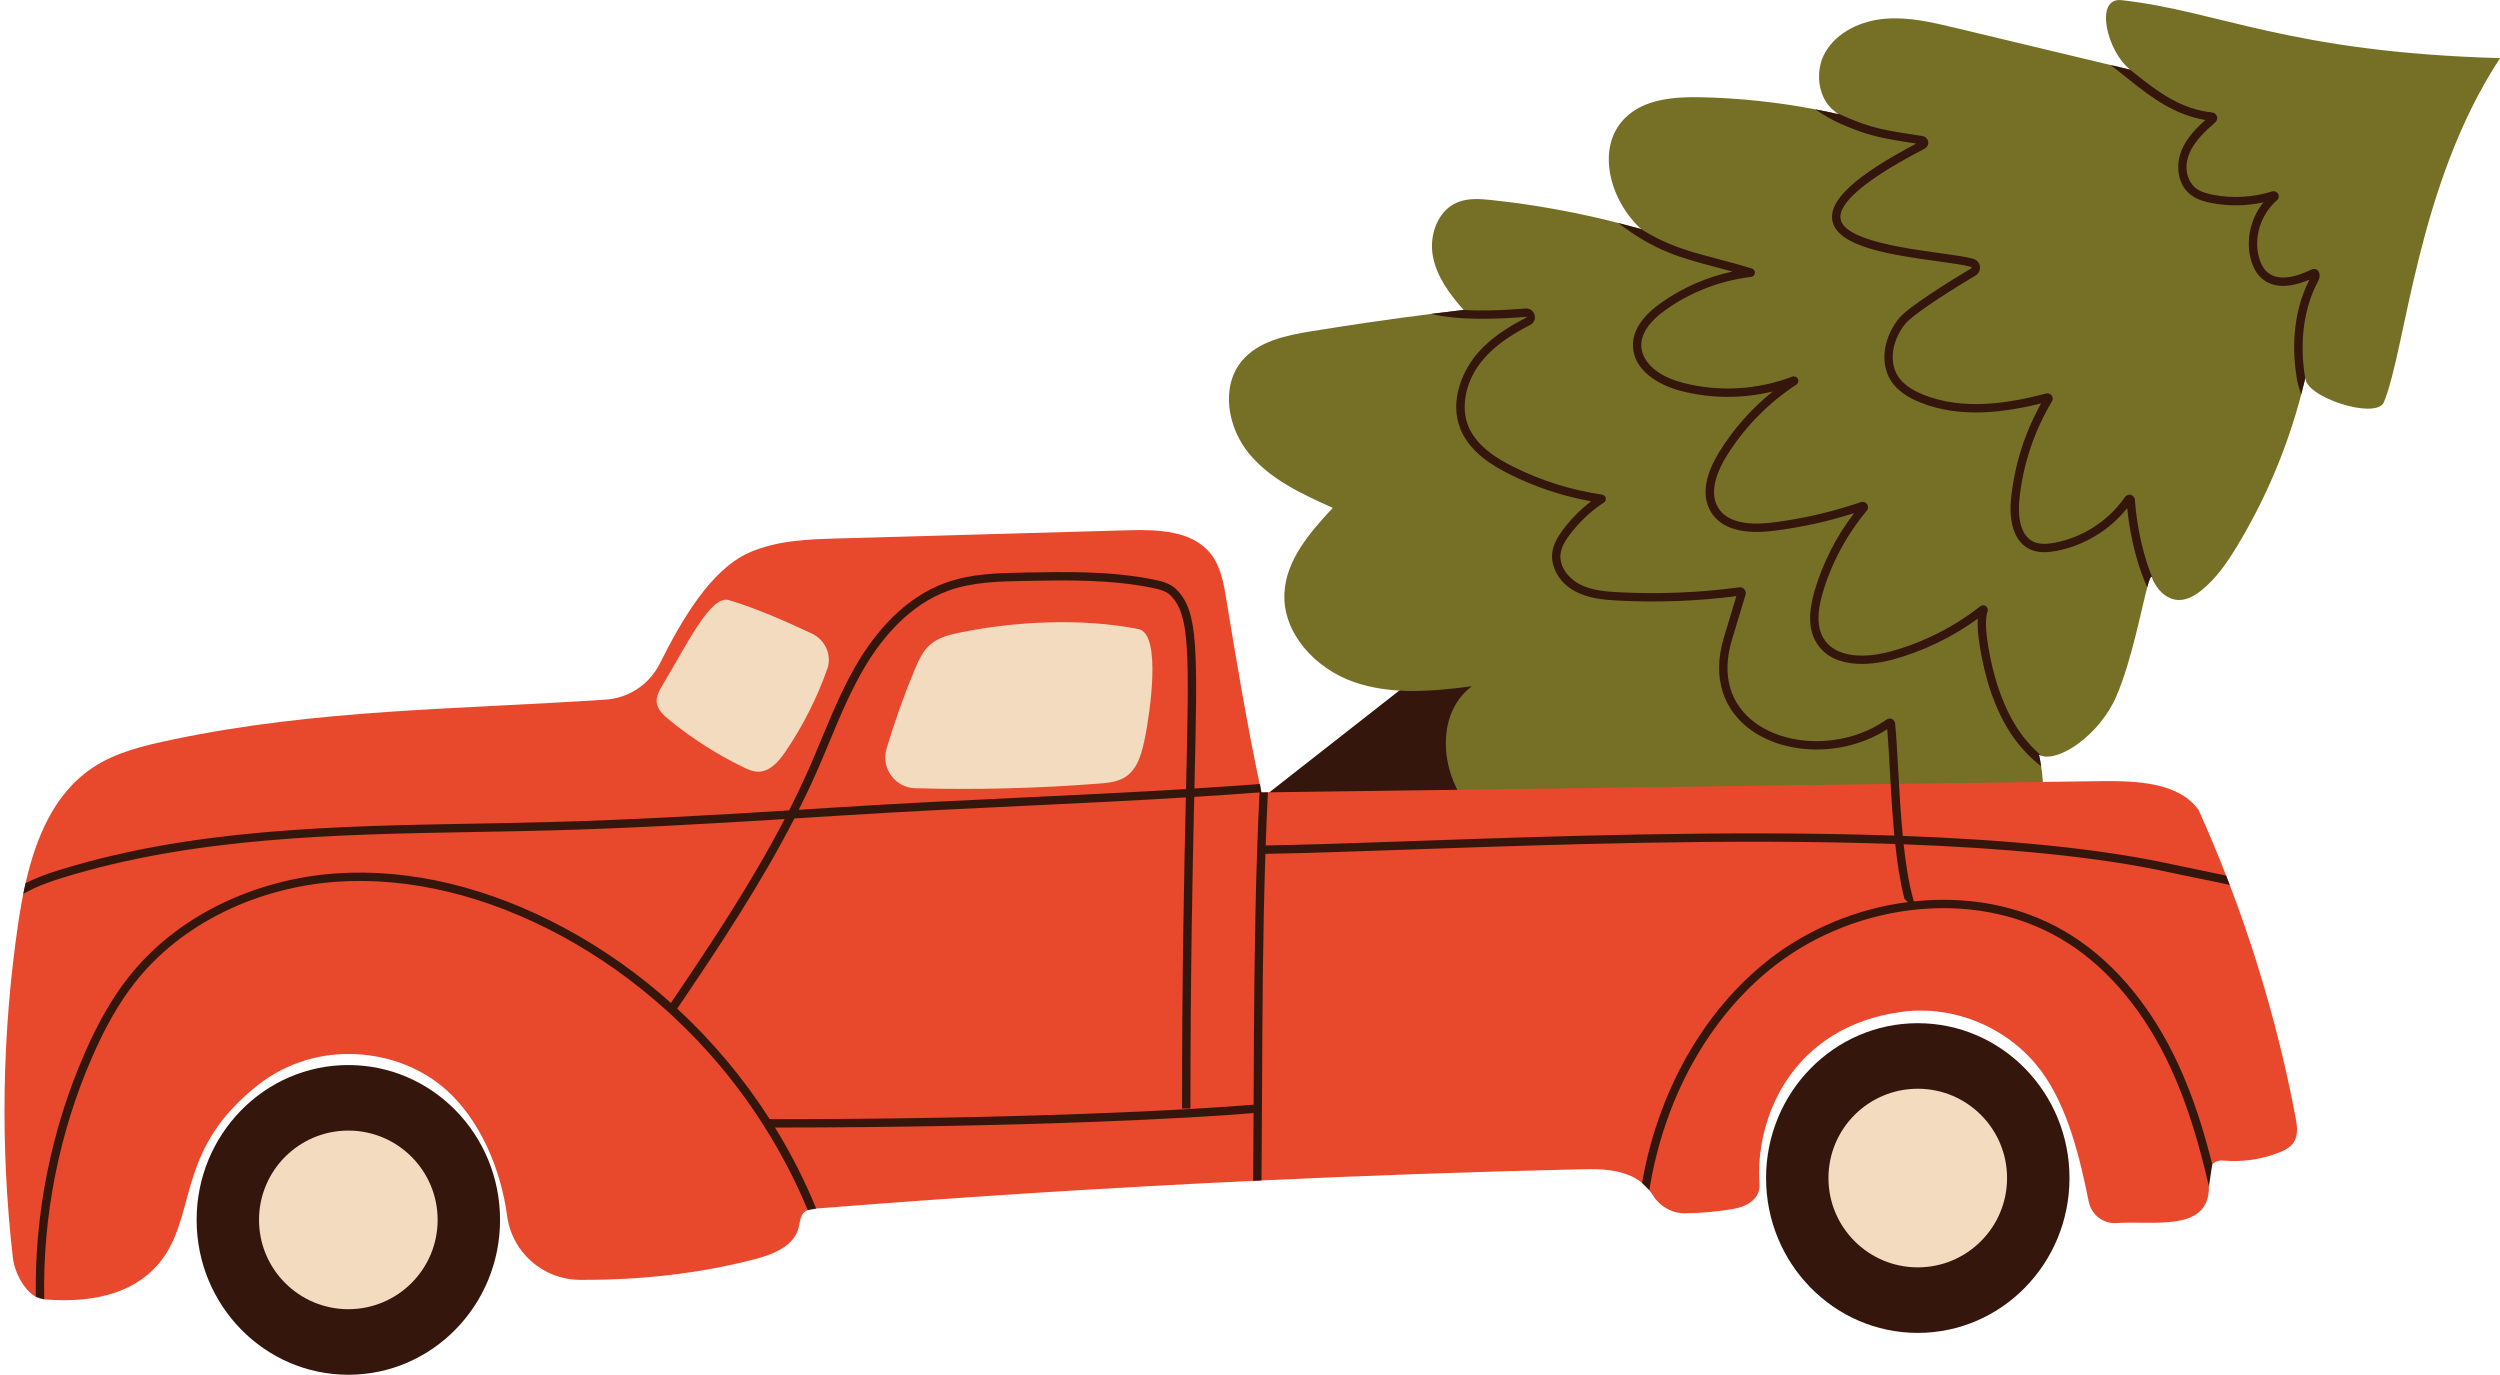 <?xml version="1.0" encoding="UTF-8"?><svg xmlns="http://www.w3.org/2000/svg" xmlns:xlink="http://www.w3.org/1999/xlink" height="244.8" preserveAspectRatio="xMidYMid meet" version="1.0" viewBox="-0.8 0.0 445.1 244.8" width="445.1" zoomAndPan="magnify"><defs><clipPath id="a"><path d="M 217 0 L 444.32 0 L 444.32 169 L 217 169 Z M 217 0"/></clipPath><clipPath id="b"><path d="M 34 182 L 368 182 L 368 244.762 L 34 244.762 Z M 34 182"/></clipPath></defs><g><g id="change1_1"><path d="M 271.855 131.016 L 234.605 160.191 L 221.742 143.77 L 258.992 114.594 L 271.855 131.016" fill="#35160d"/></g><g clip-path="url(#a)" id="change2_1"><path d="M 444.316 10.348 C 429.488 32.883 427.578 62.047 423.625 71.609 C 422.305 74.797 409.465 70.715 409.66 67.203 C 409.648 67.25 409.641 67.293 409.629 67.34 C 409.406 68.293 409.172 69.246 408.918 70.195 C 406.43 79.68 402.605 88.773 397.527 97.172 C 395.758 100.102 393.793 102.992 391.113 105.129 C 389.961 106.047 388.598 106.836 387.125 106.824 C 385.293 106.805 383.715 105.508 382.828 103.879 C 382.652 103.559 382.508 103.23 382.391 102.895 C 382.188 102.312 381.895 103.035 381.488 104.566 C 380.449 108.484 378.695 117.719 375.984 123.984 C 373.004 130.879 365.812 135.656 362.648 134.551 C 362.492 134.496 362.352 134.43 362.219 134.348 C 362.375 135.09 362.504 135.785 362.609 136.453 C 363.637 142.945 362.195 146.211 358.758 152.742 C 356.715 156.629 353.77 160.254 349.727 161.953 C 346.727 163.215 343.055 163.141 340.277 161.59 C 339.531 161.176 338.852 160.656 338.266 160.023 C 338.09 159.836 337.926 159.641 337.766 159.434 C 335.637 167.574 324.762 170.594 316.949 167.469 C 309.133 164.344 303.789 157.184 298.867 150.359 C 296.293 155.383 289.164 155.293 283.613 154.254 C 275.441 152.719 266.871 150.402 261.23 144.297 C 255.586 138.191 254.586 127.164 261.242 122.184 C 254.191 123.105 246.836 123.758 240.133 121.387 C 233.43 119.016 227.578 112.801 227.875 105.695 C 228.125 99.727 232.414 94.797 236.484 90.418 C 231.031 87.973 225.379 85.371 221.578 80.758 C 217.777 76.145 216.477 68.883 220.285 64.277 C 223.211 60.734 228.133 59.723 232.66 58.98 C 239.758 57.824 246.879 56.789 254.012 55.883 C 255.906 55.645 257.805 55.41 259.703 55.188 C 259.727 55.184 259.758 55.184 259.781 55.18 C 257.289 52.371 254.941 49.211 254.289 45.512 C 253.641 41.816 255.184 37.492 258.648 36.039 C 260.566 35.234 262.738 35.402 264.809 35.625 C 272.395 36.438 279.922 37.801 287.309 39.695 C 288.316 39.949 289.316 40.219 290.316 40.496 L 290.398 40.52 C 290.738 40.613 291.082 40.711 291.426 40.809 C 291.418 40.801 291.406 40.793 291.398 40.785 C 285.883 35.809 283.227 26.395 288.434 21.098 C 291.863 17.598 297.301 17.203 302.199 17.316 C 308.977 17.473 315.742 18.195 322.402 19.469 C 323.84 19.742 325.27 20.043 326.691 20.367 C 326.445 20.238 326.215 20.09 325.992 19.93 C 322.859 17.68 322.207 12.727 324.172 9.312 C 326.277 5.656 330.574 3.703 334.773 3.34 C 338.98 2.977 343.168 3.965 347.27 4.945 C 356.707 7.203 365.664 9.352 374.992 11.586 L 374.996 11.586 C 375.18 11.629 375.363 11.676 375.551 11.715 L 378.438 12.406 C 378.457 12.414 378.477 12.418 378.496 12.422 C 374.309 9.234 372.023 -0.52 376.91 0.027 C 394.367 1.98 406.641 9.293 444.316 10.348" fill="#767026"/></g><g id="change3_1"><path d="M 407.59 203.363 C 406.984 204.305 405.918 204.832 404.875 205.234 C 401.773 206.441 398.395 206.922 395.078 206.629 C 394.727 206.598 394.363 206.613 394.027 206.719 C 393.605 206.844 393.293 207.051 393.066 207.312 C 392.281 208.219 392.465 209.801 392.473 211.25 C 392.473 211.25 392.473 211.254 392.473 211.254 C 392.473 211.578 392.465 211.895 392.434 212.195 C 391.758 219.305 382.32 217.316 375.992 217.75 C 373.652 217.906 371.562 216.289 371.094 213.992 C 369.5 206.176 367.379 197.18 362.684 190.777 C 357.043 183.09 347.258 178.875 337.805 180.145 C 318.254 182.766 311.621 199.066 312.461 210.805 C 312.641 213.344 310.375 214.773 307.871 215.219 C 305.012 215.723 302.109 215.988 299.203 216.012 C 296.816 216.031 294.641 214.734 293.395 212.691 C 293.23 212.418 293.047 212.156 292.844 211.902 C 292.465 211.43 292.027 210.992 291.551 210.605 C 290.805 210.004 289.965 209.516 289.086 209.168 C 286.297 208.066 283.207 208.113 280.207 208.188 C 261.398 208.625 242.598 209.285 223.801 210.164 C 223.617 210.176 223.43 210.184 223.242 210.191 C 222.934 210.207 222.621 210.219 222.309 210.234 C 222.137 210.242 221.961 210.25 221.781 210.262 C 196.004 211.484 170.246 213.121 144.516 215.172 L 144.512 215.172 C 144.508 215.172 144.504 215.172 144.496 215.172 C 144.105 215.203 143.699 215.242 143.32 215.344 C 143.215 215.371 143.109 215.402 143.008 215.445 C 142.781 215.531 142.57 215.652 142.391 215.816 C 142.059 216.113 141.875 216.504 141.746 216.93 C 141.582 217.477 141.52 218.086 141.375 218.645 C 140.523 221.883 136.832 223.336 133.594 224.184 C 123.574 226.797 112.93 227.934 102.414 227.863 C 95.887 227.82 90.367 222.977 89.496 216.508 C 88.34 207.941 84.559 199.293 78.609 194.008 C 70.082 186.43 55.539 184.984 45.129 193.18 C 31.246 204.109 34.012 214.789 28.824 223.098 C 24.504 230.016 16.289 232.062 7.48 231.367 C 7.344 231.355 7.207 231.344 7.074 231.332 C 7.055 231.332 7.035 231.328 7.016 231.328 C 6.793 231.309 6.574 231.266 6.355 231.199 C 6.086 231.117 5.828 231.008 5.574 230.867 C 3.387 229.66 1.773 226.398 1.5 224.012 C -0.777 204.191 -0.461 184.07 2.449 164.332 C 2.625 163.156 2.816 161.969 3.031 160.777 C 3.129 160.234 3.23 159.695 3.34 159.156 C 3.379 158.953 3.422 158.746 3.465 158.547 C 3.555 158.109 3.652 157.672 3.75 157.238 C 5.602 149.07 8.898 141.203 15.703 136.672 C 19.871 133.895 24.883 132.738 29.781 131.703 C 55.57 126.262 80.832 126.309 107.047 124.559 C 111.156 124.281 114.812 121.848 116.66 118.164 C 120.559 110.387 125.672 101.523 132.465 98.445 C 137.422 96.203 143.027 96.016 148.469 95.863 C 165.695 95.375 182.922 94.891 200.145 94.406 C 205.426 94.258 211.535 94.477 214.789 98.637 C 216.531 100.859 217.047 103.781 217.508 106.57 C 219.312 117.496 221.117 128.422 223.469 139.59 C 223.48 139.656 223.496 139.727 223.512 139.797 C 223.512 139.797 223.512 139.801 223.512 139.805 C 223.535 139.918 223.559 140.035 223.586 140.152 C 223.645 140.453 223.711 140.758 223.777 141.062 C 223.777 141.066 223.777 141.074 223.781 141.082 C 224.164 141.074 224.555 141.07 224.938 141.066 C 226.66 141.043 228.387 141.02 230.105 140.996 C 277.766 140.359 325.418 139.719 373.07 139.078 C 379.633 138.988 387.109 139.289 390.633 144.199 C 392.367 148.047 394.008 151.945 395.535 155.883 C 395.539 155.887 395.539 155.891 395.539 155.895 C 395.758 156.441 395.973 156.996 396.18 157.551 C 396.262 157.758 396.34 157.965 396.414 158.172 C 401.41 171.383 405.262 185.031 407.895 198.906 C 408.18 200.406 408.422 202.078 407.59 203.363" fill="#e8482c"/></g><g id="change4_1"><path d="M 143.77 112.812 C 140.074 111.062 133.785 108.234 128.926 106.836 C 125.723 105.91 121.496 114.738 117.125 122.031 C 116.57 122.961 116.008 123.98 116.121 125.059 C 116.258 126.336 117.297 127.309 118.289 128.121 C 122.348 131.453 126.805 134.301 131.527 136.586 C 132.352 136.984 133.211 137.371 134.121 137.391 C 136.238 137.438 137.852 135.57 139.043 133.82 C 142.18 129.199 144.715 124.172 146.559 118.902 C 146.598 118.789 146.629 118.66 146.66 118.516 C 147.145 116.184 145.922 113.832 143.77 112.812 Z M 203.113 131.027 C 202.594 133.66 201.914 136.789 199.59 138.312 C 198.211 139.215 196.492 139.383 194.852 139.512 C 183.988 140.359 173.086 140.637 162.195 140.34 C 162.176 140.34 162.156 140.34 162.137 140.34 C 158.535 140.238 156.008 136.734 157.039 133.281 C 158.461 128.539 160.121 123.863 162.02 119.289 C 162.699 117.648 163.449 115.965 164.785 114.789 C 166.262 113.492 168.258 112.988 170.184 112.602 C 180.23 110.578 191.816 110.035 201.875 111.992 C 206.152 112.824 203.805 127.5 203.113 131.027" fill="#f3dbbf"/></g><g clip-path="url(#b)" id="change1_3"><path d="M 340.641 182.168 C 325.723 182.168 313.629 194.512 313.629 209.738 C 313.629 224.965 325.723 237.309 340.641 237.309 C 355.559 237.309 367.652 224.965 367.652 209.738 C 367.652 194.512 355.559 182.168 340.641 182.168 Z M 88.23 217.191 C 88.23 232.414 76.137 244.762 61.219 244.762 C 46.301 244.762 34.207 232.414 34.207 217.191 C 34.207 201.965 46.301 189.621 61.219 189.621 C 76.137 189.621 88.23 201.965 88.23 217.191" fill="#35160d"/></g><g id="change4_2"><path d="M 340.641 193.84 C 331.859 193.84 324.738 200.957 324.738 209.738 C 324.738 218.52 331.859 225.641 340.641 225.641 C 349.422 225.641 356.539 218.52 356.539 209.738 C 356.539 200.957 349.422 193.84 340.641 193.84 Z M 77.117 217.191 C 77.117 225.973 70 233.09 61.219 233.09 C 52.438 233.09 45.316 225.973 45.316 217.191 C 45.316 208.41 52.438 201.289 61.219 201.289 C 70 201.289 77.117 208.41 77.117 217.191" fill="#f3dbbf"/></g><g id="change1_2"><path d="M 223 152.031 C 223.016 151.535 223.031 151.039 223.051 150.543 C 223.16 147.391 223.289 144.238 223.445 141.086 C 219.441 141.383 215.586 141.641 211.82 141.879 C 211.523 154.977 211.145 172.676 211.145 197.363 L 209.652 197.363 C 209.652 172.738 210.031 155.066 210.328 141.969 C 200.457 142.574 191.191 143.012 181.562 143.469 C 171.152 143.961 160.387 144.473 148.559 145.219 C 145.93 145.387 143.285 145.555 140.633 145.719 C 134.551 157.566 127.117 168.727 119.77 179.578 C 126.07 185.402 131.625 192.031 136.25 199.262 C 181.133 199.258 211.836 197.594 222.395 196.672 C 222.395 195.906 222.398 195.145 222.402 194.387 C 222.465 180.516 222.531 166.301 223 152.031 Z M 141.41 144.176 C 143.773 144.027 146.125 143.883 148.465 143.73 C 160.305 142.984 171.074 142.473 181.492 141.98 C 191.156 141.523 200.453 141.082 210.363 140.477 C 210.367 140.348 210.367 140.223 210.371 140.098 C 210.922 115.957 211.07 109.469 207.609 106.016 C 206.812 105.219 205.547 104.906 204.426 104.676 C 196.98 103.145 189.223 103.285 181.723 103.426 C 177.16 103.508 172.445 103.598 168.109 105.145 C 161.031 107.672 156.191 113.742 153.379 118.391 C 150.77 122.699 148.785 127.461 146.871 132.066 C 146.184 133.719 145.473 135.426 144.742 137.094 C 143.695 139.484 142.578 141.844 141.41 144.176 Z M 338.121 150.316 C 338.527 154.039 339.094 157.574 339.938 160.488 C 340.23 160.457 340.523 160.422 340.816 160.395 C 350.941 159.496 360.422 161.672 368.238 166.691 C 375.93 171.629 382.434 179.539 387.051 189.566 C 389.684 195.285 391.57 201.309 393.066 207.312 L 392.473 211.254 C 392.473 211.254 392.473 211.25 392.473 211.25 C 390.859 204.152 388.805 196.941 385.695 190.191 C 381.199 180.422 374.883 172.73 367.43 167.945 C 359.898 163.109 350.742 161.012 340.949 161.879 C 331.578 162.711 322.41 166.289 315.141 171.953 C 303.445 181.066 295.449 195.578 292.844 211.902 L 291.551 210.605 C 294.391 194.348 302.488 179.926 314.223 170.781 C 321.223 165.328 329.922 161.75 338.898 160.605 C 338.684 160.418 338.461 160.234 338.266 160.023 C 337.512 157.137 337.004 153.77 336.629 150.266 C 307.309 149.246 274.969 150.383 250.367 151.246 C 240.301 151.602 231.367 151.914 224.492 152.016 C 224.02 166.281 223.957 180.512 223.895 194.391 C 223.871 199.559 223.848 204.863 223.801 210.164 L 222.309 210.234 C 222.348 206.195 222.367 202.152 222.387 198.168 C 211.75 199.09 181.418 200.723 137.184 200.75 C 140.012 205.344 142.473 210.168 144.512 215.172 L 144.516 215.172 L 143.008 215.445 C 139.27 206.426 134.082 197.816 127.773 190.207 C 125.031 186.902 122.062 183.77 118.91 180.844 C 118.543 180.5 118.168 180.164 117.797 179.828 C 112.07 174.672 105.77 170.199 99.152 166.621 C 85.848 159.43 72.02 156.098 59.16 156.984 C 52.195 157.469 45.277 159.305 39.152 162.297 C 32.664 165.469 27.281 169.754 23.145 175.035 C 20.391 178.562 18.004 182.719 15.637 188.125 C 9.711 201.672 6.77 216.543 7.074 231.332 L 5.574 230.867 C 5.344 216.027 8.328 201.121 14.273 187.527 C 16.691 182.004 19.137 177.742 21.973 174.121 C 26.246 168.656 31.805 164.227 38.496 160.957 C 44.793 157.883 51.902 155.992 59.055 155.5 C 72.199 154.59 86.309 157.984 99.863 165.312 C 106.637 168.977 112.941 173.441 118.652 178.566 C 125.773 168.051 132.965 157.246 138.898 145.824 C 125.094 146.684 111.016 147.477 97.098 147.852 C 92.613 147.969 88.043 148.051 83.621 148.129 C 59.09 148.566 33.723 149.016 10.117 156.344 C 7.902 157.031 5.477 157.91 3.34 159.156 C 3.379 158.953 3.422 158.746 3.465 158.547 C 3.555 158.109 3.652 157.672 3.75 157.238 C 5.688 156.25 7.758 155.52 9.676 154.922 C 33.484 147.531 58.957 147.078 83.594 146.641 C 88.012 146.562 92.582 146.48 97.055 146.359 C 111.246 145.98 125.613 145.16 139.688 144.281 C 140.988 141.719 142.223 139.125 143.379 136.496 C 144.102 134.84 144.809 133.141 145.496 131.492 C 147.434 126.84 149.438 122.023 152.102 117.617 C 155.043 112.766 160.117 106.418 167.609 103.738 C 172.172 102.109 177.016 102.02 181.695 101.934 C 189.277 101.797 197.117 101.648 204.727 103.215 C 206.059 103.488 207.574 103.871 208.66 104.961 C 212.574 108.863 212.426 115.488 211.859 140.133 C 211.859 140.215 211.859 140.301 211.855 140.383 C 215.613 140.145 219.469 139.887 223.469 139.59 C 223.484 139.59 223.504 139.586 223.523 139.586 L 223.648 140.324 L 223.777 141.062 C 223.777 141.066 223.777 141.074 223.781 141.082 C 224.164 141.074 224.555 141.07 224.938 141.066 C 224.781 144.219 224.652 147.371 224.543 150.523 C 231.391 150.422 240.289 150.109 250.312 149.758 C 274.879 148.895 307.145 147.762 336.469 148.773 C 336.094 144.852 335.871 140.816 335.668 137.129 C 335.523 134.469 335.387 131.938 335.203 129.82 C 331.699 132.086 327.418 133.363 323.047 133.438 C 318.453 133.516 314.152 132.285 310.934 129.973 C 308.531 128.246 306.809 125.934 305.941 123.293 C 304.984 120.367 305.047 117.07 306.125 113.496 L 308.34 106.141 C 301.371 107.031 294.289 107.297 287.281 106.93 C 284.715 106.793 282.016 106.555 279.641 105.281 C 276.477 103.582 275.309 100.629 275.559 98.461 C 275.754 96.785 276.695 95.344 277.5 94.273 C 278.926 92.371 280.602 90.688 282.48 89.254 C 277.449 88.348 272.586 86.734 267.996 84.449 C 265.035 82.977 260.914 80.543 259.227 76.418 C 257.199 71.453 259.52 65.785 262.723 62.371 C 264.727 60.234 267.266 58.434 270.953 56.531 C 270.984 56.516 270.996 56.508 270.984 56.461 C 270.973 56.406 270.949 56.41 270.914 56.41 C 266.098 56.812 258.859 57.102 254.012 55.883 L 259.703 55.188 C 262.48 55.355 266.094 55.316 270.793 54.926 C 271.543 54.863 272.211 55.324 272.418 56.047 C 272.625 56.77 272.305 57.512 271.637 57.855 C 268.105 59.676 265.691 61.383 263.812 63.391 C 259.82 67.645 259.324 72.719 260.605 75.855 C 262.102 79.512 265.918 81.75 268.66 83.113 C 273.633 85.594 278.945 87.258 284.441 88.062 C 284.758 88.109 285.016 88.352 285.082 88.66 C 285.152 88.969 285.02 89.297 284.754 89.469 C 282.414 91.008 280.375 92.93 278.691 95.172 C 278.004 96.09 277.191 97.312 277.039 98.629 C 276.773 100.938 278.566 103.012 280.344 103.969 C 282.449 105.098 284.965 105.316 287.359 105.441 C 294.516 105.816 301.746 105.523 308.848 104.57 C 309.195 104.523 309.543 104.656 309.77 104.926 C 309.996 105.191 310.07 105.551 309.973 105.891 L 307.551 113.922 C 305.668 120.164 307.18 125.434 311.805 128.762 C 314.766 130.891 318.738 132.023 323.02 131.949 C 327.41 131.871 331.695 130.508 335.086 128.105 C 335.367 127.906 335.734 127.871 336.051 128.016 C 336.359 128.16 336.574 128.461 336.609 128.801 C 336.832 131.105 336.988 133.992 337.156 137.051 C 337.359 140.781 337.586 144.871 337.969 148.82 C 355.855 149.484 372.57 150.973 385.668 153.832 C 387.551 154.242 389.352 154.609 391.098 154.965 C 392.617 155.273 394.098 155.57 395.535 155.883 L 396.18 157.551 C 394.465 157.164 392.68 156.805 390.801 156.422 C 389.051 156.066 387.242 155.703 385.348 155.289 C 372.395 152.457 355.848 150.984 338.121 150.316 Z M 326.852 22.016 C 331.809 24.184 333.98 24.582 340.367 25.566 C 329.555 31.27 324.801 35.621 325.426 39.238 C 326.254 44.035 336.211 45.414 344.211 46.52 C 346.742 46.867 348.93 47.172 350.121 47.52 C 350.145 47.523 350.215 47.543 350.223 47.637 C 350.234 47.727 350.176 47.766 350.156 47.773 C 346.109 50.203 339.059 54.578 337.324 56.648 C 334.84 59.605 333.582 64.441 335.977 67.957 C 337.004 69.457 338.629 70.648 340.949 71.602 C 348.207 74.574 356.191 73.395 362.598 71.828 C 359.68 77.039 357.832 82.883 357.242 88.816 C 356.793 93.336 358.035 96.617 360.648 97.812 C 362.234 98.539 364.031 98.32 365.246 98.098 C 370.219 97.172 374.77 94.418 377.926 90.465 C 378.297 94.258 379.164 98.297 380.367 101.742 C 380.676 102.633 381.051 103.598 381.488 104.566 C 381.895 103.035 382.188 102.312 382.391 102.895 C 382.508 103.23 382.652 103.559 382.828 103.879 C 380.91 99.602 379.629 93.938 379.297 88.984 C 379.27 88.574 378.984 88.223 378.586 88.113 C 378.188 88.004 377.766 88.16 377.527 88.496 C 374.594 92.73 370.02 95.695 364.977 96.633 C 363.957 96.82 362.469 97.008 361.27 96.461 C 358.43 95.16 358.547 90.785 358.727 88.965 C 359.34 82.812 361.348 76.762 364.535 71.461 C 364.734 71.133 364.715 70.723 364.484 70.414 C 364.254 70.105 363.867 69.969 363.492 70.066 C 357.117 71.719 348.852 73.23 341.516 70.223 C 339.473 69.387 338.062 68.367 337.211 67.117 C 335.23 64.211 336.344 60.133 338.465 57.605 C 339.633 56.219 344.172 53.102 350.922 49.055 C 351.488 48.715 351.785 48.098 351.699 47.445 C 351.617 46.789 351.172 46.273 350.539 46.086 C 349.238 45.711 347.004 45.402 344.414 45.043 C 338.102 44.172 327.535 42.707 326.895 38.984 C 326.551 36.996 328.871 33.211 341.871 26.465 C 342.324 26.227 342.574 25.727 342.492 25.223 C 342.406 24.711 342.008 24.312 341.496 24.234 C 334.367 23.137 332.453 22.84 327.445 20.652 C 327.031 20.469 326.539 20.23 325.992 19.93 C 326.215 20.09 326.445 20.238 326.691 20.367 C 325.27 20.043 323.84 19.742 322.402 19.469 C 324.012 20.582 325.617 21.477 326.852 22.016 Z M 307.637 48.348 C 303.09 49.324 298.754 51.215 294.949 53.91 C 291.539 56.324 289.848 58.93 289.93 61.656 C 290.059 65.914 294.422 68.551 298.461 69.598 C 303.785 70.98 309.465 71.004 314.816 69.699 C 311.051 72.73 307.789 76.414 305.266 80.52 C 301.965 85.891 302.664 89.281 303.836 91.176 C 305.629 94.09 309.395 95.207 315.027 94.5 C 319.863 93.895 324.656 92.84 329.309 91.363 C 326.164 95.453 323.754 100.168 322.297 105.098 C 321.094 109.145 321.211 112.223 322.645 114.508 C 325.918 119.715 333.723 118.09 336.035 117.469 C 341.492 116 346.746 113.48 351.328 110.145 C 351.059 114.18 352.871 120.824 353.43 122.52 C 355.852 129.855 359.062 133.609 362.609 136.453 C 362.504 135.785 362.375 135.09 362.219 134.348 C 362.352 134.43 362.492 134.496 362.648 134.551 C 359.605 131.914 356.949 128.434 354.844 122.051 C 353.785 118.848 352.125 111.453 353.062 108.879 C 353.191 108.523 353.074 108.141 352.773 107.922 C 352.477 107.703 352.062 107.715 351.773 107.941 C 347.039 111.668 341.465 114.465 335.648 116.027 C 333.582 116.586 326.637 118.059 323.906 113.715 C 322.711 111.812 322.652 109.133 323.723 105.52 C 325.293 100.219 328.008 95.172 331.562 90.93 C 331.848 90.594 331.867 90.125 331.621 89.762 C 331.371 89.398 330.922 89.254 330.508 89.395 C 325.434 91.137 320.164 92.355 314.844 93.023 C 309.84 93.648 306.562 92.766 305.102 90.395 C 303.293 87.457 305.223 83.438 306.535 81.301 C 309.672 76.199 313.984 71.773 319.004 68.496 C 319.352 68.27 319.477 67.82 319.285 67.449 C 319.098 67.078 318.66 66.914 318.273 67.062 C 312.113 69.422 305.211 69.812 298.836 68.156 C 293.469 66.766 291.488 63.863 291.418 61.609 C 291.352 59.418 292.832 57.234 295.812 55.125 C 300.285 51.957 305.527 49.945 310.969 49.305 C 311.328 49.262 311.613 48.973 311.645 48.609 C 311.68 48.25 311.453 47.914 311.105 47.805 C 308.836 47.109 306.844 46.582 304.914 46.074 C 299.973 44.77 296.043 43.734 291.398 40.785 L 290.398 40.52 L 290.316 40.496 L 287.309 39.695 C 293.766 44.672 298.492 45.922 304.535 47.516 C 305.539 47.781 306.566 48.051 307.637 48.348 Z M 411.953 49.988 C 409.398 54.695 408.559 60.766 409.582 67.086 C 409.598 67.168 409.609 67.254 409.629 67.34 C 409.406 68.293 409.172 69.246 408.918 70.195 C 408.531 69.238 408.266 68.281 408.109 67.324 C 407.367 62.746 407.18 56.047 410.371 49.793 C 406.633 51.367 403.746 51.266 401.789 49.484 C 400.973 48.738 400.383 47.715 399.988 46.355 C 398.977 42.863 399.855 38.938 402.176 36.031 C 399.16 36.688 396.023 36.734 392.988 36.156 C 391.895 35.949 390.484 35.605 389.34 34.758 C 386.746 32.852 386.535 29.219 387.664 26.621 C 388.57 24.543 390.164 22.871 391.832 21.363 C 386.496 20.488 382.402 17.496 378.344 14.238 C 377.805 13.805 377.238 13.359 376.672 12.91 C 376.117 12.477 375.559 12.035 374.996 11.586 L 374.992 11.586 L 375.551 11.715 L 378.438 12.406 C 378.723 12.633 379 12.855 379.277 13.074 C 383.582 16.531 387.59 19.441 393.062 20.027 C 393.453 20.07 393.785 20.34 393.906 20.719 C 394.027 21.098 393.91 21.512 393.613 21.773 C 391.805 23.359 389.961 25.086 389.035 27.215 C 387.852 29.934 388.738 32.465 390.223 33.559 C 391.129 34.227 392.324 34.516 393.27 34.695 C 396.734 35.352 400.348 35.141 403.719 34.082 C 404.137 33.949 404.578 34.125 404.789 34.508 C 405.008 34.891 404.926 35.359 404.594 35.648 C 401.656 38.215 400.379 42.348 401.422 45.941 C 401.734 47.031 402.184 47.828 402.793 48.383 C 404.434 49.871 407.105 49.742 410.738 47.992 C 411.145 47.793 411.582 47.863 411.875 48.172 C 412.344 48.66 412.199 49.527 411.953 49.988" fill="#35160d"/></g></g></svg>